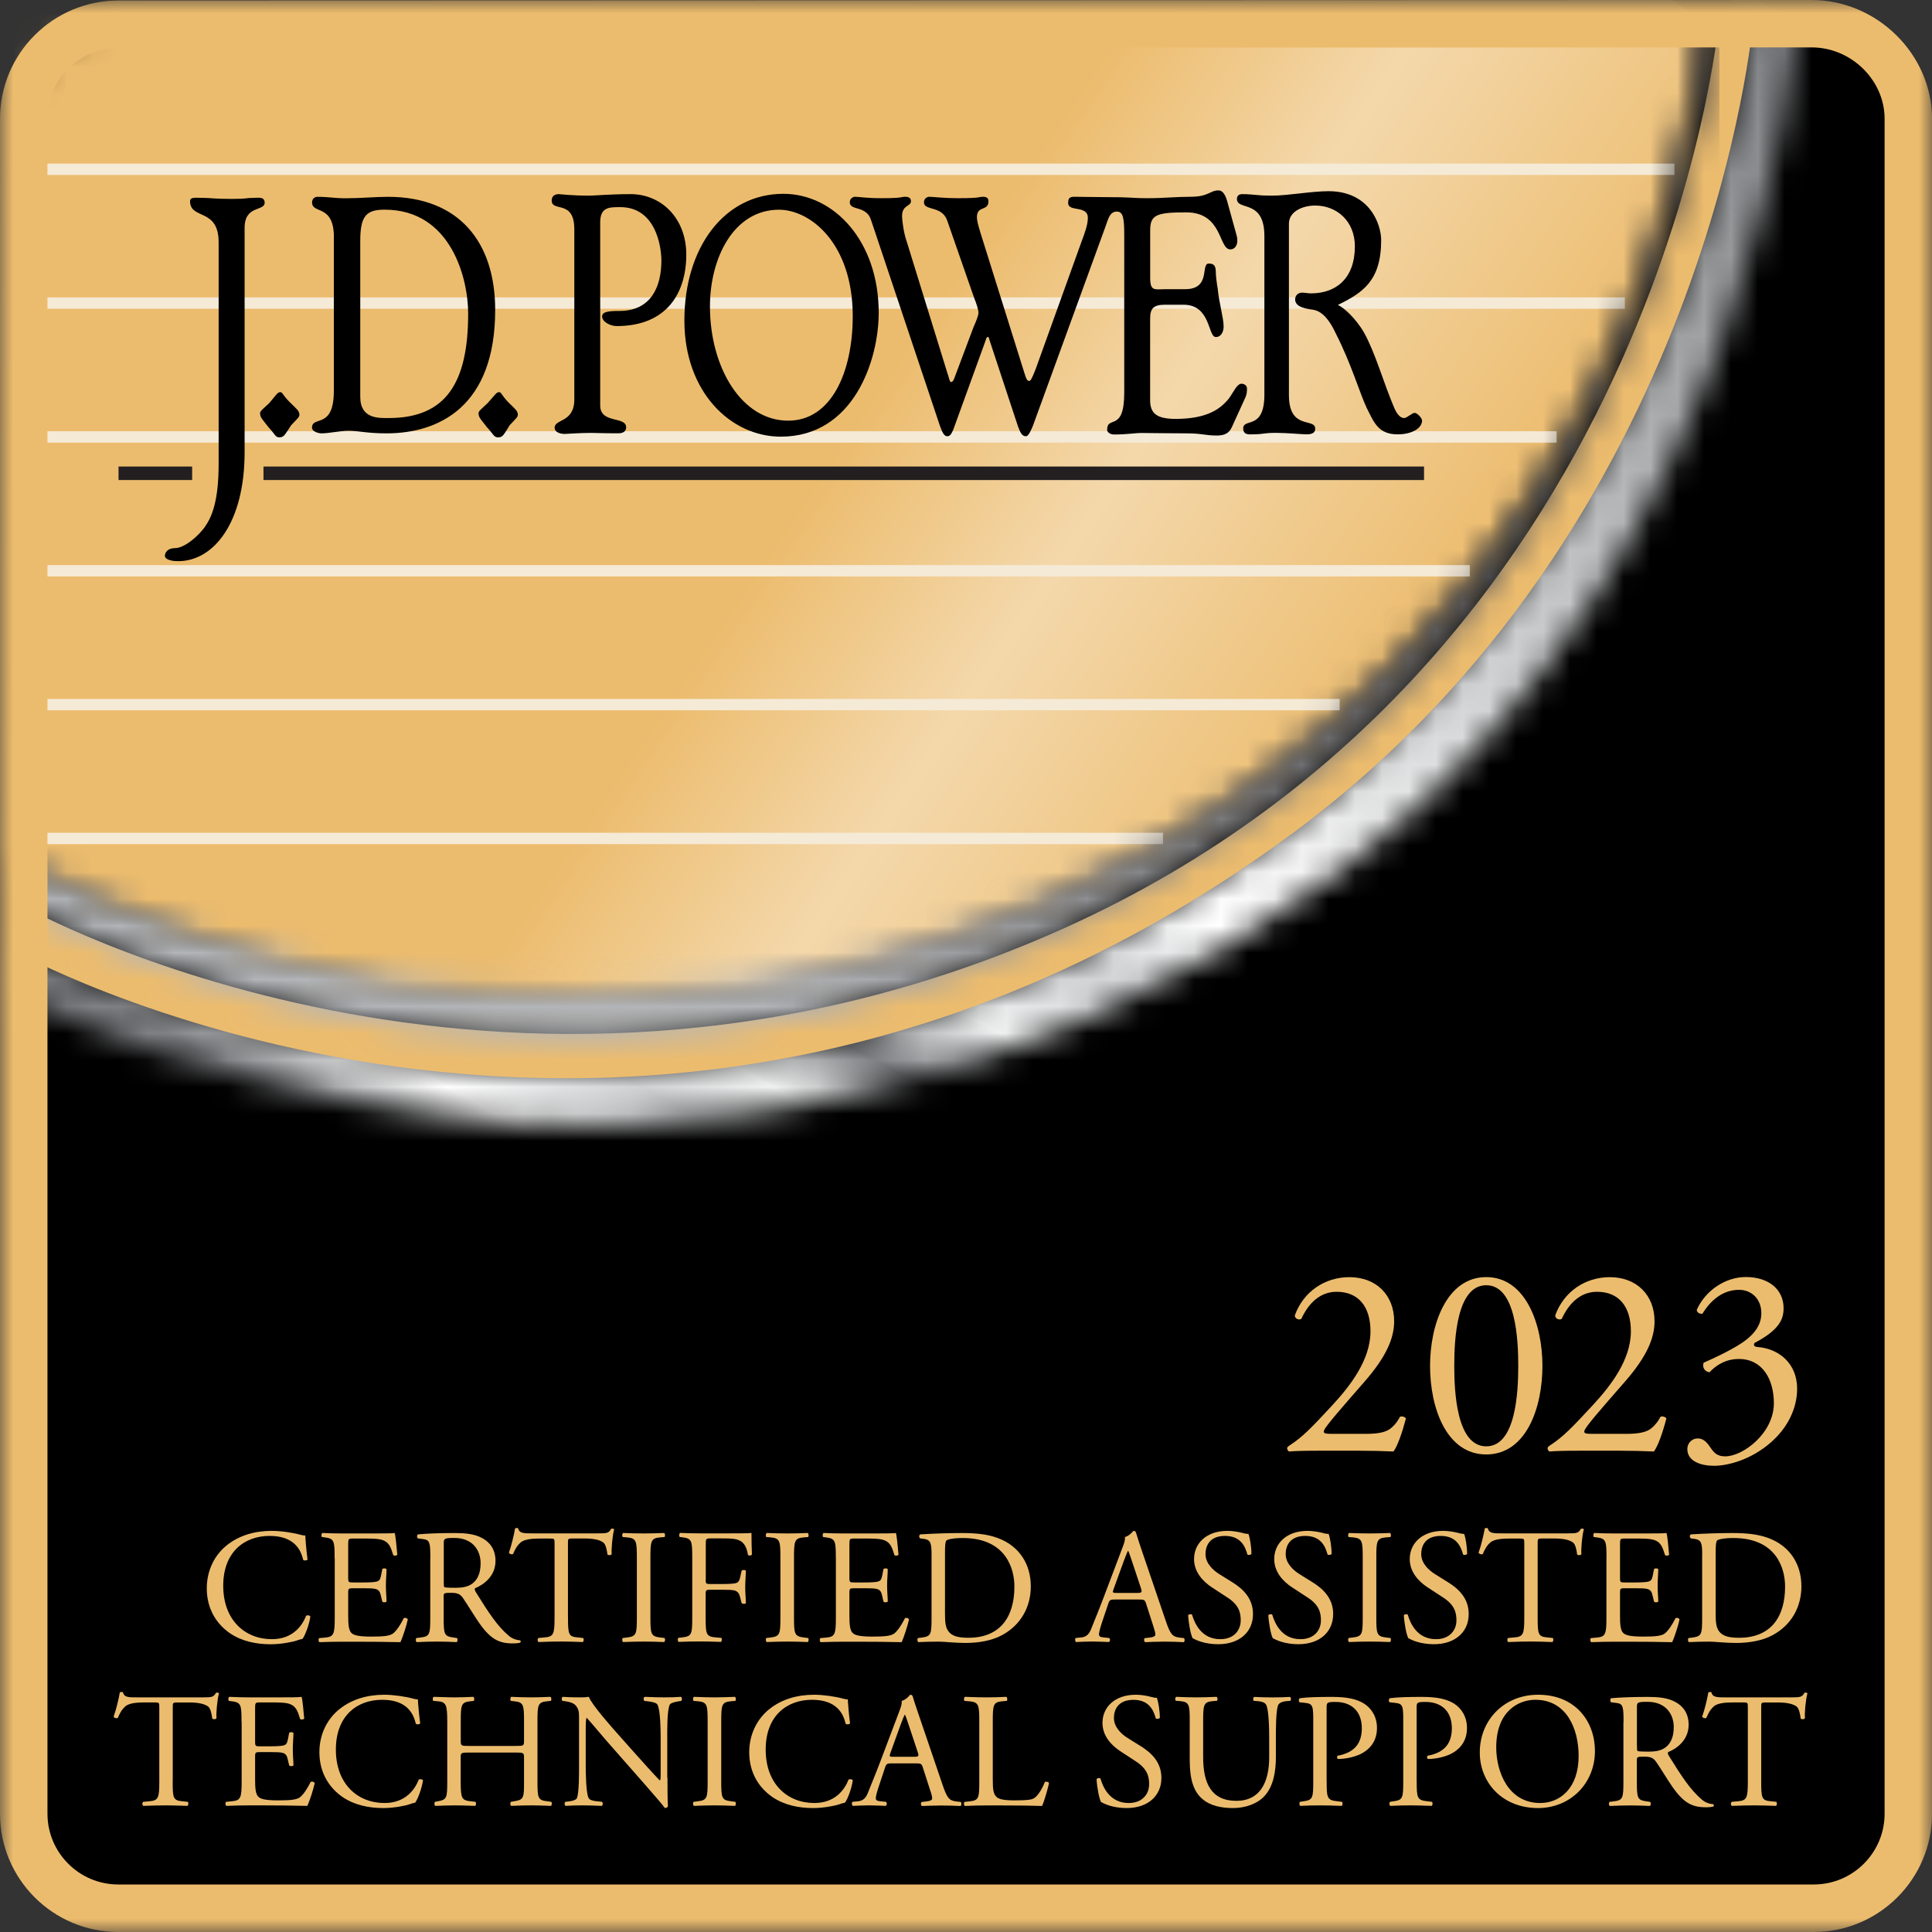 <svg width="72" height="72" viewBox="0 0 72 72" fill="none" xmlns="http://www.w3.org/2000/svg">
<rect x="0" y="0" width="72" height="72" fill="#333333" stroke="none"/>
<g clip-path="url(#clip0_2_1340)">
<mask id="mask0_2_1340" style="mask-type:luminance" maskUnits="userSpaceOnUse" x="0" y="0" width="72" height="72">
<path d="M72 0H0V72H72V0Z" fill="white"/>
</mask>
<g mask="url(#mask0_2_1340)">
<path d="M71.098 67.562C71.098 69.506 69.522 71.084 67.575 71.084H4.388C2.443 71.084 0.865 69.506 0.865 67.562V4.392C0.865 2.447 2.443 0.87 4.388 0.87L67.497 0.85C69.442 0.85 71.098 2.447 71.098 4.392V67.562Z" fill="black"/>
</g>
<mask id="mask1_2_1340" style="mask-type:luminance" maskUnits="userSpaceOnUse" x="0" y="0" width="64" height="38">
<path d="M4.398 0.85C2.138 0.962 0.865 2.487 0.865 4.104C0.865 7.452 0.75 32.166 0.75 32.166C2.416 33.117 4.696 33.976 6.526 34.707C27.701 43.173 52.584 32.12 61.057 10.943C63.578 4.636 63.397 0.921 63.458 0.85C62.396 0.848 5.207 0.85 4.398 0.85Z" fill="white"/>
</mask>
<g mask="url(#mask1_2_1340)">
<path d="M20.396 -28.27L83.202 14.082L43.932 72.291L-18.877 29.936L20.396 -28.27Z" fill="url(#paint0_linear_2_1340)"/>
</g>
<mask id="mask2_2_1340" style="mask-type:luminance" maskUnits="userSpaceOnUse" x="0" y="0" width="72" height="72">
<path d="M72 0H0V72H72V0Z" fill="white"/>
</mask>
<g mask="url(#mask2_2_1340)">
<path d="M62.401 6.097H0.865V6.519H62.401V6.097Z" fill="#F5EAD6"/>
</g>
<mask id="mask3_2_1340" style="mask-type:luminance" maskUnits="userSpaceOnUse" x="0" y="0" width="72" height="72">
<path d="M72 0H0V72H72V0Z" fill="white"/>
</mask>
<g mask="url(#mask3_2_1340)">
<path d="M60.551 11.084H0.865V11.507H60.551V11.084Z" fill="#F5EAD6"/>
</g>
<mask id="mask4_2_1340" style="mask-type:luminance" maskUnits="userSpaceOnUse" x="0" y="0" width="72" height="72">
<path d="M72 0H0V72H72V0Z" fill="white"/>
</mask>
<g mask="url(#mask4_2_1340)">
<path d="M58.01 16.072H0.865V16.495H58.01V16.072Z" fill="#F5EAD6"/>
</g>
<mask id="mask5_2_1340" style="mask-type:luminance" maskUnits="userSpaceOnUse" x="0" y="0" width="72" height="72">
<path d="M72 0H0V72H72V0Z" fill="white"/>
</mask>
<g mask="url(#mask5_2_1340)">
<path d="M54.775 21.06H0.865V21.483H54.775V21.06Z" fill="#F5EAD6"/>
</g>
<mask id="mask6_2_1340" style="mask-type:luminance" maskUnits="userSpaceOnUse" x="0" y="0" width="72" height="72">
<path d="M72 0H0V72H72V0Z" fill="white"/>
</mask>
<g mask="url(#mask6_2_1340)">
<path d="M49.925 26.048H0.865V26.47H49.925V26.048Z" fill="#F5EAD6"/>
</g>
<mask id="mask7_2_1340" style="mask-type:luminance" maskUnits="userSpaceOnUse" x="0" y="0" width="72" height="72">
<path d="M72 0H0V72H72V0Z" fill="white"/>
</mask>
<g mask="url(#mask7_2_1340)">
<path d="M43.341 31.035H0.865V31.458H43.341V31.035Z" fill="#F5EAD6"/>
</g>
<mask id="mask8_2_1340" style="mask-type:luminance" maskUnits="userSpaceOnUse" x="0" y="0" width="68" height="42">
<path d="M65.2 0.852C65.2 0.852 62.782 25.237 40.028 35.747C19.717 45.124 0.867 35.505 0.867 35.505V37.147C0.867 37.147 25.471 50.413 49.847 32.513C65.462 21.043 67.001 0.85 67.001 0.85L65.2 0.852Z" fill="white"/>
</mask>
<g mask="url(#mask8_2_1340)">
<path d="M88.02 12.499L51.455 78.446L-20.157 38.764L16.409 -27.183L88.02 12.499Z" fill="url(#paint1_linear_2_1340)"/>
</g>
<mask id="mask9_2_1340" style="mask-type:luminance" maskUnits="userSpaceOnUse" x="0" y="0" width="72" height="72">
<path d="M72 0H0V72H72V0Z" fill="white"/>
</mask>
<g mask="url(#mask9_2_1340)">
<path d="M0.887 33.779V35.615C0.887 35.615 24.564 48.456 48.132 31.082C63.727 19.585 65.328 0.848 65.328 0.848L64.05 0.85C64.05 0.85 61.858 24.956 39.121 34.829C18.603 43.737 0.887 33.779 0.887 33.779Z" fill="#ECBC6E"/>
</g>
<mask id="mask10_2_1340" style="mask-type:luminance" maskUnits="userSpaceOnUse" x="0" y="0" width="65" height="39">
<path d="M63.419 0.852C63.419 0.852 61.934 23.456 39.199 33.329C18.679 42.237 0.865 32.157 0.865 32.157V33.798C0.865 33.798 24.3 47.288 47.77 29.782C62.156 19.05 64.076 0.852 64.076 0.852H63.419Z" fill="white"/>
</mask>
<g mask="url(#mask10_2_1340)">
<path d="M64.076 0.852H0.865V47.286H64.076V0.852Z" fill="url(#paint2_linear_2_1340)"/>
</g>
<mask id="mask11_2_1340" style="mask-type:luminance" maskUnits="userSpaceOnUse" x="0" y="0" width="72" height="72">
<path d="M72 0H0V72H72V0Z" fill="white"/>
</mask>
<g mask="url(#mask11_2_1340)">
<path d="M9.116 16.851C9.116 19.492 7.955 20.913 6.643 20.913C6.272 20.913 6.145 20.803 6.145 20.718C6.145 20.596 6.243 20.427 6.519 20.427C6.89 20.427 7.403 19.956 7.623 19.653C7.899 19.267 8.148 18.674 8.148 17.279V9.03C8.148 7.731 7.083 8.202 7.083 7.496C7.083 7.333 7.291 7.374 7.581 7.374C7.831 7.374 7.97 7.413 8.632 7.413C9.282 7.413 9.116 7.374 9.448 7.374C9.614 7.374 9.863 7.318 9.863 7.552C9.863 7.885 9.116 7.636 9.116 8.493V16.851ZM12.444 8.852C12.444 7.584 11.63 7.997 11.63 7.54C11.63 7.401 11.74 7.335 11.823 7.335C12.277 7.335 12.431 7.389 12.9 7.389C13.411 7.389 13.992 7.335 14.462 7.335C17.115 7.335 18.454 9.033 18.454 11.549C18.454 15.154 16.355 16.15 14.405 16.15C13.675 16.15 13.343 16.053 12.996 16.053C12.693 16.053 12.248 16.15 11.987 16.15C11.835 16.15 11.627 16.065 11.627 15.943C11.627 15.471 12.441 16.023 12.441 14.572V8.852H12.444ZM22.368 15.112C22.368 15.803 23.335 15.498 23.335 15.926C23.335 16.092 23.196 16.148 23.045 16.148C22.424 16.148 22.216 16.133 22.023 16.133C21.637 16.133 21.071 16.172 21.029 16.172C20.973 16.172 20.67 16.148 20.67 15.938C20.67 15.606 21.403 15.757 21.403 14.887V8.547C21.403 7.413 20.56 7.926 20.56 7.469C20.56 7.399 20.587 7.235 20.821 7.235C20.88 7.235 21.281 7.291 21.984 7.291C22.124 7.291 22.786 7.235 23.448 7.235C24.625 7.208 25.576 8.119 25.576 9.487C25.576 10.911 24.858 12.152 22.979 12.152C22.756 12.152 22.439 12 22.439 11.793C22.439 11.614 22.688 11.588 23.086 11.588C24.261 11.588 24.648 10.689 24.648 9.709C24.648 9.196 24.442 7.719 23.116 7.719C22.7 7.719 22.368 7.719 22.368 8.285V15.112ZM29.194 7.223C31.088 7.223 32.747 8.991 32.747 11.656C32.747 13.41 31.821 16.273 29.099 16.273C27.235 16.273 25.505 14.614 25.505 11.947C25.505 9.211 26.998 7.223 29.194 7.223ZM38.498 15.857C38.43 16.023 38.332 16.258 38.234 16.258C38.097 16.258 38.029 16.148 37.931 15.872L36.869 12.653C36.854 12.582 36.839 12.557 36.827 12.557C36.759 12.557 36.759 12.611 36.744 12.653L35.527 16.009C35.456 16.175 35.403 16.258 35.305 16.258C35.195 16.258 35.127 16.148 35.029 15.872L32.471 8.229C32.305 7.636 31.669 7.87 31.669 7.538C31.669 7.386 31.806 7.333 31.862 7.333C32.014 7.333 32.275 7.386 32.842 7.386C33.673 7.386 33.575 7.333 33.727 7.333C33.81 7.333 33.949 7.345 33.949 7.496C33.949 7.704 33.617 7.621 33.617 8.063C33.617 8.173 33.673 8.671 33.783 8.976L35.303 13.893C35.371 14.074 35.386 14.238 35.442 14.238C35.483 14.238 35.525 14.196 35.552 14.128L36.285 12.179C36.368 12 36.465 11.749 36.465 11.668C36.465 11.529 36.382 11.297 36.299 11.089L35.303 8.229C35.109 7.648 34.433 7.87 34.433 7.538C34.433 7.386 34.569 7.333 34.626 7.333C34.777 7.333 35.136 7.386 35.73 7.386C36.546 7.386 36.492 7.333 36.629 7.333C36.712 7.333 36.837 7.345 36.837 7.496C36.837 7.885 36.407 7.648 36.407 8.09C36.407 8.214 36.448 8.38 36.546 8.698L38.178 13.906C38.244 14.113 38.273 14.196 38.356 14.196C38.398 14.196 38.44 14.155 38.591 13.769L40.321 8.962C40.419 8.698 40.541 8.38 40.541 8.119C40.541 7.636 39.808 7.912 39.808 7.567C39.808 7.416 39.837 7.333 40.03 7.333C40.14 7.333 40.734 7.345 41.054 7.345C42.337 7.345 42.09 7.386 42.767 7.386C43.375 7.386 43.829 7.333 44.369 7.333C45.046 7.333 45.088 7.096 45.408 7.096C45.491 7.096 45.628 7.137 45.725 7.469L46.084 8.769C46.17 9.057 46.058 9.294 45.85 9.294C45.408 9.294 45.574 7.914 44.206 7.914C43.087 7.914 42.864 8.009 42.864 8.591V10.347C42.864 10.872 43.031 10.777 43.431 10.777H44.164C45.146 10.777 44.731 9.822 45.046 9.822C45.212 9.822 45.31 9.875 45.31 10.139C45.31 10.276 45.339 10.513 45.381 10.762C45.435 11.329 45.601 11.839 45.601 12.171C45.601 12.35 45.518 12.56 45.31 12.56C45.007 12.56 45.132 11.356 44.105 11.356H43.414C42.986 11.356 42.862 11.495 42.862 11.881V14.919C42.862 15.418 43.126 15.611 43.815 15.611C45.005 15.611 45.501 15.225 45.806 14.839C45.984 14.589 46.097 14.299 46.275 14.299C46.304 14.299 46.471 14.326 46.471 14.477C46.471 14.587 46.471 14.697 46.388 14.863L45.916 15.901C45.806 16.15 45.64 16.231 45.337 16.231C44.922 16.231 44.812 16.15 44.203 16.15C43.414 16.15 42.877 16.136 42.559 16.136C42.268 16.136 42.034 16.192 41.508 16.192C41.384 16.192 41.259 16.109 41.259 16.023C41.259 15.457 41.897 16.136 41.897 14.629V8.769C41.897 8.119 41.855 7.885 41.621 7.885C41.357 7.885 41.301 8.161 41.205 8.424L38.498 15.857ZM48.034 14.721C48.034 16.05 49.014 15.552 49.014 15.979C49.014 16.104 48.931 16.187 48.696 16.187C48.545 16.187 47.934 16.131 47.548 16.131C47.064 16.131 47.12 16.187 46.649 16.187C46.539 16.187 46.331 16.211 46.331 15.965C46.331 15.564 47.12 16.048 47.12 14.707V8.796C47.12 7.401 46.097 7.87 46.097 7.413C46.097 7.289 46.18 7.235 46.29 7.235C46.732 7.235 46.803 7.291 47.394 7.291C48.002 7.291 48.875 7.125 49.51 7.125C51.059 7.125 51.472 8.38 51.472 8.947C51.472 10.469 50.783 10.911 49.857 11.365C50.062 11.448 50.519 11.849 50.837 12.401C51.264 13.175 51.555 14.252 51.956 15.193C52.039 15.386 52.161 15.579 52.329 15.579C52.427 15.579 52.632 15.386 52.718 15.386C52.813 15.386 52.996 15.579 52.996 15.674C52.996 15.95 52.635 16.187 52.083 16.187C51.35 16.187 51.196 15.716 50.934 15.205C50.673 14.653 50.355 13.547 49.774 12.413C49.593 12.027 49.332 11.612 48.943 11.544C48.626 11.502 48.266 11.434 48.266 11.155C48.266 11.016 48.376 10.906 48.516 10.906C48.64 10.906 48.723 10.933 48.86 10.933C49.786 10.933 50.492 10.381 50.492 9.179C50.492 8.253 49.828 7.66 49.014 7.66C48.545 7.66 48.034 7.882 48.034 8.337V14.721ZM18.166 15.029C18.444 14.724 18.498 14.614 18.596 14.614C18.691 14.614 18.664 14.697 18.94 14.988C19.187 15.237 19.299 15.305 19.299 15.457C19.299 15.542 19.243 15.581 18.996 15.845C18.774 16.192 18.747 16.299 18.566 16.299C18.4 16.299 18.4 16.192 18.151 15.926C17.943 15.65 17.833 15.569 17.833 15.4C17.836 15.317 17.904 15.276 18.166 15.029ZM10.027 15.029C10.289 14.724 10.345 14.614 10.44 14.614C10.538 14.614 10.508 14.697 10.799 14.988C11.048 15.237 11.158 15.305 11.158 15.457C11.158 15.542 11.102 15.581 10.853 15.845C10.618 16.192 10.591 16.299 10.411 16.299C10.259 16.299 10.259 16.192 10.01 15.926C9.802 15.65 9.692 15.569 9.692 15.4C9.695 15.317 9.763 15.276 10.027 15.029ZM13.426 14.792C13.426 15.623 14.129 15.579 14.489 15.579C16.631 15.579 17.447 14.252 17.447 11.683C17.447 10.383 16.812 7.814 14.337 7.814C13.658 7.814 13.426 8.036 13.426 8.974V14.792ZM29.373 15.677C30.99 15.677 31.779 13.854 31.779 11.781C31.779 9.074 30.203 7.816 29.031 7.816C27.345 7.816 26.458 9.612 26.458 11.421C26.458 13.688 27.633 15.677 29.373 15.677Z" fill="black"/>
</g>
<mask id="mask12_2_1340" style="mask-type:luminance" maskUnits="userSpaceOnUse" x="0" y="0" width="72" height="72">
<path d="M72 0H0V72H72V0Z" fill="white"/>
</mask>
<g mask="url(#mask12_2_1340)">
<path d="M53.07 17.386H9.819V17.89H53.07V17.386Z" fill="#231F20"/>
</g>
<mask id="mask13_2_1340" style="mask-type:luminance" maskUnits="userSpaceOnUse" x="0" y="0" width="72" height="72">
<path d="M72 0H0V72H72V0Z" fill="white"/>
</mask>
<g mask="url(#mask13_2_1340)">
<path d="M7.161 17.386H4.417V17.89H7.161V17.386Z" fill="#231F20"/>
</g>
<mask id="mask14_2_1340" style="mask-type:luminance" maskUnits="userSpaceOnUse" x="0" y="0" width="72" height="72">
<path d="M72 0H0V72H72V0Z" fill="white"/>
</mask>
<g mask="url(#mask14_2_1340)">
<path d="M67.592 72H4.408C1.977 72 0 70.024 0 67.594V4.426C0 1.996 1.977 0.02 4.408 0.02L67.517 0C69.948 0 72.002 2.027 72.002 4.426V67.594C72 70.024 70.023 72 67.592 72ZM67.517 1.766L4.408 1.786C2.951 1.786 1.769 2.97 1.769 4.424V67.591C1.769 69.047 2.954 70.229 4.408 70.229H67.595C69.051 70.229 70.234 69.044 70.234 67.591V4.426C70.234 2.985 68.987 1.766 67.517 1.766Z" fill="#ECBC6E"/>
</g>
<mask id="mask15_2_1340" style="mask-type:luminance" maskUnits="userSpaceOnUse" x="0" y="0" width="72" height="72">
<path d="M72 0H0V72H72V0Z" fill="white"/>
</mask>
<g mask="url(#mask15_2_1340)">
<path d="M8.476 57.569C8.923 57.222 9.49 57.051 10.125 57.051C10.455 57.051 10.919 57.117 11.205 57.198C11.278 57.215 11.32 57.227 11.376 57.222C11.383 57.362 11.412 57.748 11.461 58.119C11.432 58.16 11.339 58.168 11.298 58.131C11.205 57.716 10.931 57.239 10.047 57.239C9.113 57.239 8.319 57.833 8.319 59.096C8.319 60.378 9.13 61.087 10.132 61.087C10.921 61.087 11.268 60.574 11.408 60.215C11.451 60.185 11.542 60.197 11.566 60.239C11.525 60.556 11.364 60.959 11.273 61.077C11.2 61.089 11.127 61.113 11.058 61.138C10.924 61.187 10.484 61.277 10.093 61.277C9.543 61.277 9.018 61.167 8.573 60.869C8.085 60.532 7.706 59.978 7.706 59.191C7.706 58.51 8.011 57.928 8.476 57.569Z" fill="#ECBC6E"/>
</g>
<mask id="mask16_2_1340" style="mask-type:luminance" maskUnits="userSpaceOnUse" x="0" y="0" width="72" height="72">
<path d="M72 0H0V72H72V0Z" fill="white"/>
</mask>
<g mask="url(#mask16_2_1340)">
<path d="M12.47 58.063C12.47 57.428 12.458 57.337 12.099 57.293L12.001 57.281C11.965 57.257 11.977 57.147 12.013 57.13C12.277 57.142 12.482 57.147 12.734 57.147H13.883C14.273 57.147 14.635 57.147 14.708 57.13C14.745 57.235 14.782 57.672 14.806 57.941C14.782 57.977 14.684 57.989 14.655 57.953C14.562 57.664 14.508 57.452 14.19 57.374C14.063 57.344 13.868 57.337 13.599 57.337H13.159C12.976 57.337 12.976 57.349 12.976 57.581V58.803C12.976 58.974 12.996 58.974 13.179 58.974H13.533C13.79 58.974 13.978 58.962 14.051 58.937C14.124 58.913 14.168 58.876 14.198 58.725L14.247 58.475C14.276 58.439 14.381 58.439 14.405 58.48C14.405 58.627 14.381 58.864 14.381 59.096C14.381 59.316 14.405 59.548 14.405 59.682C14.381 59.724 14.278 59.724 14.247 59.687L14.19 59.45C14.166 59.34 14.124 59.25 14.002 59.218C13.917 59.194 13.77 59.189 13.533 59.189H13.179C12.996 59.189 12.976 59.194 12.976 59.355V60.215C12.976 60.539 12.996 60.747 13.091 60.85C13.164 60.923 13.294 60.991 13.831 60.991C14.3 60.991 14.479 60.967 14.613 60.898C14.723 60.837 14.887 60.625 15.046 60.307C15.087 60.278 15.175 60.295 15.197 60.351C15.155 60.566 15.002 61.035 14.923 61.199C14.374 61.187 13.831 61.182 13.286 61.182H12.737C12.473 61.182 12.268 61.187 11.906 61.199C11.869 61.182 11.857 61.084 11.894 61.047L12.097 61.03C12.443 61.001 12.475 60.908 12.475 60.268V58.063H12.47Z" fill="#ECBC6E"/>
</g>
<mask id="mask17_2_1340" style="mask-type:luminance" maskUnits="userSpaceOnUse" x="0" y="0" width="72" height="72">
<path d="M72 0H0V72H72V0Z" fill="white"/>
</mask>
<g mask="url(#mask17_2_1340)">
<path d="M16.038 58.07C16.038 57.491 16.018 57.386 15.769 57.357L15.573 57.332C15.532 57.303 15.532 57.203 15.581 57.181C15.923 57.151 16.343 57.132 16.942 57.132C17.32 57.132 17.679 57.161 17.96 57.315C18.253 57.467 18.466 57.743 18.466 58.17C18.466 58.749 18.009 59.066 17.704 59.189C17.674 59.225 17.704 59.286 17.733 59.335C18.222 60.122 18.544 60.61 18.96 60.959C19.065 61.052 19.216 61.118 19.38 61.13C19.409 61.143 19.416 61.192 19.385 61.216C19.331 61.233 19.233 61.245 19.116 61.245C18.598 61.245 18.285 61.094 17.853 60.476C17.694 60.251 17.442 59.829 17.254 59.555C17.161 59.421 17.066 59.36 16.822 59.36C16.548 59.36 16.534 59.367 16.534 59.494V60.263C16.534 60.903 16.546 60.977 16.9 61.026L17.029 61.045C17.066 61.074 17.054 61.179 17.017 61.197C16.744 61.184 16.536 61.177 16.292 61.177C16.035 61.177 15.815 61.184 15.529 61.197C15.493 61.177 15.48 61.087 15.517 61.045L15.668 61.026C16.023 60.984 16.035 60.903 16.035 60.263V58.07H16.038ZM16.538 58.942C16.538 59.052 16.538 59.12 16.555 59.142C16.575 59.162 16.665 59.172 16.978 59.172C17.198 59.172 17.43 59.147 17.606 59.013C17.772 58.886 17.911 58.671 17.911 58.256C17.911 57.774 17.613 57.315 16.934 57.315C16.555 57.315 16.538 57.34 16.538 57.511V58.942Z" fill="#ECBC6E"/>
</g>
<mask id="mask18_2_1340" style="mask-type:luminance" maskUnits="userSpaceOnUse" x="0" y="0" width="72" height="72">
<path d="M72 0H0V72H72V0Z" fill="white"/>
</mask>
<g mask="url(#mask18_2_1340)">
<path d="M21.168 60.261C21.168 60.901 21.18 60.994 21.535 61.023L21.73 61.043C21.767 61.067 21.755 61.177 21.718 61.194C21.369 61.182 21.161 61.175 20.917 61.175C20.672 61.175 20.46 61.179 20.069 61.194C20.032 61.175 20.02 61.072 20.069 61.043L20.289 61.023C20.636 60.994 20.667 60.901 20.667 60.261V57.533C20.667 57.342 20.667 57.337 20.484 57.337H20.147C19.886 57.337 19.548 57.349 19.397 57.489C19.25 57.623 19.189 57.757 19.123 57.909C19.074 57.945 18.989 57.914 18.965 57.865C19.062 57.591 19.155 57.2 19.197 56.956C19.214 56.944 19.294 56.939 19.311 56.956C19.348 57.151 19.548 57.144 19.829 57.144H22.302C22.632 57.144 22.686 57.132 22.778 56.973C22.808 56.961 22.876 56.968 22.888 56.99C22.822 57.242 22.778 57.735 22.796 57.919C22.771 57.967 22.668 57.967 22.637 57.931C22.62 57.779 22.576 57.552 22.485 57.486C22.346 57.381 22.114 57.335 21.777 57.335H21.342C21.159 57.335 21.166 57.34 21.166 57.542V60.261H21.168Z" fill="#ECBC6E"/>
</g>
<mask id="mask19_2_1340" style="mask-type:luminance" maskUnits="userSpaceOnUse" x="0" y="0" width="72" height="72">
<path d="M72 0H0V72H72V0Z" fill="white"/>
</mask>
<g mask="url(#mask19_2_1340)">
<path d="M23.734 58.075C23.734 57.428 23.721 57.325 23.362 57.293L23.211 57.281C23.174 57.257 23.186 57.147 23.223 57.13C23.528 57.142 23.736 57.147 23.993 57.147C24.237 57.147 24.445 57.142 24.75 57.13C24.787 57.147 24.799 57.257 24.762 57.281L24.611 57.293C24.252 57.322 24.239 57.428 24.239 58.075V60.249C24.239 60.896 24.252 60.981 24.611 61.026L24.762 61.043C24.799 61.067 24.787 61.177 24.75 61.194C24.445 61.182 24.237 61.177 23.993 61.177C23.736 61.177 23.528 61.182 23.223 61.194C23.186 61.177 23.174 61.079 23.211 61.043L23.362 61.026C23.721 60.981 23.734 60.898 23.734 60.249V58.075Z" fill="#ECBC6E"/>
</g>
<mask id="mask20_2_1340" style="mask-type:luminance" maskUnits="userSpaceOnUse" x="0" y="0" width="72" height="72">
<path d="M72 0H0V72H72V0Z" fill="white"/>
</mask>
<g mask="url(#mask20_2_1340)">
<path d="M26.299 58.869C26.299 59.032 26.316 59.032 26.499 59.032H26.915C27.166 59.032 27.359 59.02 27.433 58.996C27.501 58.971 27.548 58.94 27.584 58.781L27.638 58.536C27.667 58.5 27.772 58.5 27.797 58.536C27.797 58.683 27.772 58.927 27.772 59.152C27.772 59.372 27.797 59.604 27.797 59.743C27.772 59.78 27.682 59.78 27.638 59.743L27.577 59.506C27.548 59.396 27.499 59.311 27.381 59.274C27.296 59.25 27.144 59.245 26.912 59.245H26.497C26.314 59.245 26.297 59.252 26.297 59.411V60.258C26.297 60.898 26.309 60.991 26.671 61.021L26.878 61.038C26.915 61.062 26.903 61.172 26.866 61.189C26.507 61.177 26.299 61.172 26.055 61.172C25.786 61.172 25.578 61.177 25.293 61.189C25.256 61.172 25.244 61.074 25.28 61.038L25.432 61.021C25.786 60.977 25.798 60.898 25.798 60.258V58.06C25.798 57.42 25.786 57.335 25.432 57.291L25.334 57.279C25.297 57.254 25.31 57.144 25.346 57.127C25.603 57.139 25.81 57.144 26.055 57.144H27.179C27.57 57.144 27.924 57.144 28.005 57.127C28.005 57.408 28.012 57.701 28.022 57.933C28.005 57.97 27.919 57.989 27.875 57.95C27.826 57.677 27.753 57.45 27.447 57.369C27.313 57.332 27.11 57.332 26.856 57.332H26.485C26.302 57.332 26.302 57.344 26.302 57.577V58.869H26.299Z" fill="#ECBC6E"/>
</g>
<mask id="mask21_2_1340" style="mask-type:luminance" maskUnits="userSpaceOnUse" x="0" y="0" width="72" height="72">
<path d="M72 0H0V72H72V0Z" fill="white"/>
</mask>
<g mask="url(#mask21_2_1340)">
<path d="M29.084 58.075C29.084 57.428 29.072 57.325 28.713 57.293L28.561 57.281C28.525 57.257 28.537 57.147 28.574 57.13C28.879 57.142 29.087 57.147 29.343 57.147C29.588 57.147 29.795 57.142 30.101 57.13C30.137 57.147 30.15 57.257 30.113 57.281L29.962 57.293C29.602 57.322 29.59 57.428 29.59 58.075V60.249C29.59 60.896 29.602 60.981 29.962 61.026L30.113 61.043C30.15 61.067 30.137 61.177 30.101 61.194C29.795 61.182 29.588 61.177 29.343 61.177C29.087 61.177 28.879 61.182 28.574 61.194C28.537 61.177 28.525 61.079 28.561 61.043L28.713 61.026C29.072 60.981 29.084 60.898 29.084 60.249V58.075Z" fill="#ECBC6E"/>
</g>
<mask id="mask22_2_1340" style="mask-type:luminance" maskUnits="userSpaceOnUse" x="0" y="0" width="72" height="72">
<path d="M72 0H0V72H72V0Z" fill="white"/>
</mask>
<g mask="url(#mask22_2_1340)">
<path d="M31.149 58.063C31.149 57.428 31.137 57.337 30.778 57.293L30.68 57.281C30.643 57.257 30.655 57.147 30.692 57.13C30.953 57.142 31.164 57.147 31.413 57.147H32.561C32.952 57.147 33.311 57.147 33.387 57.13C33.424 57.235 33.46 57.672 33.485 57.941C33.46 57.977 33.362 57.989 33.333 57.953C33.24 57.664 33.187 57.452 32.869 57.374C32.742 57.344 32.547 57.337 32.278 57.337H31.838C31.655 57.337 31.655 57.349 31.655 57.581V58.803C31.655 58.974 31.674 58.974 31.858 58.974H32.212C32.468 58.974 32.656 58.962 32.73 58.937C32.803 58.913 32.844 58.876 32.876 58.725L32.925 58.475C32.955 58.439 33.06 58.439 33.084 58.48C33.084 58.627 33.06 58.864 33.06 59.096C33.06 59.316 33.084 59.548 33.084 59.682C33.06 59.724 32.955 59.724 32.925 59.687L32.871 59.45C32.847 59.34 32.806 59.25 32.683 59.218C32.598 59.194 32.451 59.189 32.212 59.189H31.858C31.674 59.189 31.655 59.194 31.655 59.355V60.215C31.655 60.539 31.674 60.747 31.77 60.85C31.843 60.923 31.972 60.991 32.51 60.991C32.979 60.991 33.157 60.967 33.292 60.898C33.402 60.837 33.565 60.625 33.724 60.307C33.768 60.278 33.854 60.295 33.876 60.351C33.832 60.566 33.68 61.035 33.602 61.199C33.052 61.187 32.51 61.182 31.965 61.182H31.415C31.151 61.182 30.944 61.187 30.584 61.199C30.548 61.182 30.536 61.084 30.572 61.047L30.773 61.03C31.122 61.001 31.151 60.908 31.151 60.268V58.063H31.149Z" fill="#ECBC6E"/>
</g>
<mask id="mask23_2_1340" style="mask-type:luminance" maskUnits="userSpaceOnUse" x="0" y="0" width="72" height="72">
<path d="M72 0H0V72H72V0Z" fill="white"/>
</mask>
<g mask="url(#mask23_2_1340)">
<path d="M34.716 57.941C34.716 57.513 34.687 57.386 34.428 57.349L34.293 57.332C34.245 57.303 34.24 57.205 34.301 57.181C34.819 57.151 35.315 57.132 35.833 57.132C36.346 57.132 36.778 57.169 37.176 57.315C38 57.616 38.415 58.309 38.415 59.115C38.415 59.89 38.044 60.556 37.347 60.935C36.952 61.15 36.451 61.228 35.979 61.228C35.588 61.228 35.197 61.179 34.985 61.179C34.728 61.179 34.508 61.184 34.222 61.197C34.186 61.179 34.174 61.079 34.21 61.045L34.35 61.028C34.704 60.979 34.716 60.906 34.716 60.266V57.941ZM35.217 60.122C35.217 60.444 35.234 60.64 35.339 60.786C35.474 60.974 35.706 61.035 36.089 61.035C37.274 61.035 37.804 60.261 37.804 59.125C37.804 58.453 37.482 57.318 35.882 57.318C35.52 57.318 35.327 57.367 35.278 57.403C35.229 57.44 35.217 57.594 35.217 57.867V60.122Z" fill="#ECBC6E"/>
</g>
<mask id="mask24_2_1340" style="mask-type:luminance" maskUnits="userSpaceOnUse" x="0" y="0" width="72" height="72">
<path d="M72 0H0V72H72V0Z" fill="white"/>
</mask>
<g mask="url(#mask24_2_1340)">
<path d="M42.71 59.76C42.666 59.626 42.642 59.609 42.459 59.609H41.538C41.386 59.609 41.349 59.626 41.306 59.755L41.09 60.395C40.998 60.669 40.956 60.835 40.956 60.901C40.956 60.974 40.985 61.011 41.135 61.023L41.335 61.043C41.379 61.072 41.379 61.17 41.323 61.194C41.164 61.182 40.976 61.182 40.687 61.175C40.487 61.175 40.267 61.187 40.101 61.194C40.064 61.17 40.052 61.072 40.089 61.043L40.289 61.023C40.436 61.011 40.57 60.945 40.656 60.725C40.766 60.444 40.937 60.048 41.193 59.364L41.816 57.716C41.902 57.496 41.938 57.379 41.921 57.283C42.068 57.239 42.17 57.132 42.239 57.051C42.276 57.051 42.319 57.064 42.332 57.108C42.412 57.376 42.508 57.657 42.6 57.926L43.436 60.381C43.612 60.906 43.693 60.996 43.954 61.028L44.12 61.047C44.162 61.077 44.15 61.175 44.12 61.199C43.868 61.187 43.656 61.179 43.38 61.179C43.087 61.179 42.855 61.192 42.679 61.199C42.63 61.175 42.622 61.077 42.666 61.047L42.842 61.028C42.969 61.016 43.057 60.979 43.057 60.918C43.057 60.85 43.028 60.742 42.979 60.596L42.71 59.76ZM41.501 59.218C41.452 59.357 41.457 59.364 41.628 59.364H42.38C42.556 59.364 42.569 59.34 42.515 59.174L42.185 58.18C42.136 58.033 42.08 57.867 42.046 57.796H42.034C42.017 57.826 41.955 57.972 41.887 58.155L41.501 59.218Z" fill="#ECBC6E"/>
</g>
<mask id="mask25_2_1340" style="mask-type:luminance" maskUnits="userSpaceOnUse" x="0" y="0" width="72" height="72">
<path d="M72 0H0V72H72V0Z" fill="white"/>
</mask>
<g mask="url(#mask25_2_1340)">
<path d="M45.398 61.275C44.885 61.275 44.562 61.116 44.445 61.05C44.372 60.916 44.294 60.483 44.279 60.195C44.308 60.151 44.401 60.141 44.425 60.178C44.518 60.488 44.768 61.087 45.476 61.087C45.989 61.087 46.238 60.752 46.238 60.386C46.238 60.117 46.185 59.816 45.737 59.531L45.158 59.152C44.853 58.952 44.499 58.602 44.499 58.102C44.499 57.523 44.951 57.051 45.745 57.051C45.933 57.051 46.155 57.088 46.312 57.13C46.392 57.154 46.478 57.166 46.527 57.166C46.583 57.313 46.637 57.655 46.637 57.911C46.612 57.948 46.514 57.965 46.485 57.928C46.405 57.635 46.241 57.239 45.654 57.239C45.056 57.239 44.926 57.635 44.926 57.916C44.926 58.27 45.22 58.527 45.444 58.666L45.933 58.971C46.317 59.208 46.695 59.565 46.695 60.144C46.7 60.818 46.192 61.275 45.398 61.275Z" fill="#ECBC6E"/>
</g>
<mask id="mask26_2_1340" style="mask-type:luminance" maskUnits="userSpaceOnUse" x="0" y="0" width="72" height="72">
<path d="M72 0H0V72H72V0Z" fill="white"/>
</mask>
<g mask="url(#mask26_2_1340)">
<path d="M48.386 61.275C47.873 61.275 47.55 61.116 47.433 61.05C47.36 60.916 47.282 60.483 47.267 60.195C47.296 60.151 47.389 60.141 47.414 60.178C47.507 60.488 47.756 61.087 48.464 61.087C48.977 61.087 49.227 60.752 49.227 60.386C49.227 60.117 49.173 59.816 48.726 59.531L48.147 59.152C47.841 58.952 47.487 58.602 47.487 58.102C47.487 57.523 47.939 57.051 48.733 57.051C48.921 57.051 49.143 57.088 49.3 57.13C49.38 57.154 49.466 57.166 49.515 57.166C49.571 57.313 49.625 57.655 49.625 57.911C49.6 57.948 49.503 57.965 49.473 57.928C49.393 57.635 49.229 57.239 48.643 57.239C48.044 57.239 47.914 57.635 47.914 57.916C47.914 58.27 48.208 58.527 48.432 58.666L48.921 58.971C49.305 59.208 49.683 59.565 49.683 60.144C49.686 60.818 49.18 61.275 48.386 61.275Z" fill="#ECBC6E"/>
</g>
<mask id="mask27_2_1340" style="mask-type:luminance" maskUnits="userSpaceOnUse" x="0" y="0" width="72" height="72">
<path d="M72 0H0V72H72V0Z" fill="white"/>
</mask>
<g mask="url(#mask27_2_1340)">
<path d="M50.785 58.075C50.785 57.428 50.773 57.325 50.414 57.293L50.263 57.281C50.226 57.257 50.238 57.147 50.275 57.13C50.58 57.142 50.788 57.147 51.044 57.147C51.289 57.147 51.496 57.142 51.802 57.13C51.838 57.147 51.851 57.257 51.814 57.281L51.662 57.293C51.303 57.322 51.291 57.428 51.291 58.075V60.249C51.291 60.896 51.303 60.981 51.662 61.026L51.814 61.043C51.851 61.067 51.838 61.177 51.802 61.194C51.496 61.182 51.289 61.177 51.044 61.177C50.788 61.177 50.58 61.182 50.275 61.194C50.238 61.177 50.226 61.079 50.263 61.043L50.414 61.026C50.773 60.981 50.785 60.898 50.785 60.249V58.075Z" fill="#ECBC6E"/>
</g>
<mask id="mask28_2_1340" style="mask-type:luminance" maskUnits="userSpaceOnUse" x="0" y="0" width="72" height="72">
<path d="M72 0H0V72H72V0Z" fill="white"/>
</mask>
<g mask="url(#mask28_2_1340)">
<path d="M53.436 61.275C52.923 61.275 52.601 61.116 52.483 61.05C52.41 60.916 52.332 60.483 52.317 60.195C52.346 60.151 52.439 60.141 52.464 60.178C52.554 60.488 52.806 61.087 53.514 61.087C54.028 61.087 54.277 60.752 54.277 60.386C54.277 60.117 54.223 59.816 53.776 59.531L53.197 59.152C52.891 58.952 52.537 58.602 52.537 58.102C52.537 57.523 52.989 57.051 53.783 57.051C53.971 57.051 54.194 57.088 54.35 57.13C54.431 57.154 54.516 57.166 54.565 57.166C54.621 57.313 54.675 57.655 54.675 57.911C54.651 57.948 54.553 57.965 54.523 57.928C54.443 57.635 54.279 57.239 53.693 57.239C53.094 57.239 52.965 57.635 52.965 57.916C52.965 58.27 53.258 58.527 53.483 58.666L53.971 58.971C54.355 59.208 54.734 59.565 54.734 60.144C54.739 60.818 54.23 61.275 53.436 61.275Z" fill="#ECBC6E"/>
</g>
<mask id="mask29_2_1340" style="mask-type:luminance" maskUnits="userSpaceOnUse" x="0" y="0" width="72" height="72">
<path d="M72 0H0V72H72V0Z" fill="white"/>
</mask>
<g mask="url(#mask29_2_1340)">
<path d="M57.304 60.261C57.304 60.901 57.316 60.994 57.67 61.023L57.866 61.043C57.903 61.067 57.89 61.177 57.854 61.194C57.507 61.182 57.299 61.175 57.055 61.175C56.81 61.175 56.598 61.179 56.207 61.194C56.17 61.175 56.158 61.072 56.207 61.043L56.427 61.023C56.776 60.994 56.806 60.901 56.806 60.261V57.533C56.806 57.342 56.806 57.337 56.622 57.337H56.285C56.024 57.337 55.686 57.349 55.535 57.489C55.388 57.623 55.327 57.757 55.261 57.909C55.212 57.945 55.127 57.914 55.102 57.865C55.2 57.591 55.291 57.2 55.335 56.956C55.352 56.944 55.432 56.939 55.449 56.956C55.486 57.151 55.689 57.144 55.967 57.144H58.44C58.77 57.144 58.826 57.132 58.916 56.973C58.946 56.961 59.014 56.968 59.026 56.99C58.958 57.242 58.916 57.735 58.934 57.919C58.909 57.967 58.804 57.967 58.775 57.931C58.758 57.779 58.714 57.552 58.623 57.486C58.484 57.381 58.252 57.335 57.915 57.335H57.482C57.299 57.335 57.304 57.34 57.304 57.542V60.261Z" fill="#ECBC6E"/>
</g>
<mask id="mask30_2_1340" style="mask-type:luminance" maskUnits="userSpaceOnUse" x="0" y="0" width="72" height="72">
<path d="M72 0H0V72H72V0Z" fill="white"/>
</mask>
<g mask="url(#mask30_2_1340)">
<path d="M59.869 58.063C59.869 57.428 59.857 57.337 59.498 57.293L59.4 57.281C59.364 57.257 59.376 57.147 59.412 57.13C59.674 57.142 59.884 57.147 60.133 57.147H61.282C61.672 57.147 62.032 57.147 62.105 57.13C62.142 57.235 62.178 57.672 62.203 57.941C62.178 57.977 62.08 57.989 62.051 57.953C61.958 57.664 61.904 57.452 61.587 57.374C61.46 57.344 61.264 57.337 60.996 57.337H60.556C60.373 57.337 60.373 57.349 60.373 57.581V58.803C60.373 58.974 60.39 58.974 60.573 58.974H60.927C61.184 58.974 61.372 58.962 61.445 58.937C61.519 58.913 61.562 58.876 61.592 58.725L61.641 58.475C61.67 58.439 61.775 58.439 61.799 58.48C61.799 58.627 61.775 58.864 61.775 59.096C61.775 59.316 61.799 59.548 61.799 59.682C61.775 59.724 61.672 59.724 61.641 59.687L61.584 59.45C61.56 59.34 61.519 59.25 61.396 59.218C61.311 59.194 61.164 59.189 60.927 59.189H60.573C60.39 59.189 60.373 59.194 60.373 59.355V60.215C60.373 60.539 60.39 60.747 60.487 60.85C60.561 60.923 60.69 60.991 61.225 60.991C61.697 60.991 61.873 60.967 62.007 60.898C62.117 60.837 62.281 60.625 62.44 60.307C62.483 60.278 62.567 60.295 62.591 60.351C62.55 60.566 62.396 61.035 62.317 61.199C61.768 61.187 61.225 61.182 60.68 61.182H60.131C59.869 61.182 59.659 61.187 59.3 61.199C59.263 61.182 59.251 61.084 59.288 61.047L59.488 61.03C59.837 61.001 59.867 60.908 59.867 60.268V58.063H59.869Z" fill="#ECBC6E"/>
</g>
<mask id="mask31_2_1340" style="mask-type:luminance" maskUnits="userSpaceOnUse" x="0" y="0" width="72" height="72">
<path d="M72 0H0V72H72V0Z" fill="white"/>
</mask>
<g mask="url(#mask31_2_1340)">
<path d="M63.436 57.941C63.436 57.513 63.407 57.386 63.148 57.349L63.014 57.332C62.965 57.303 62.958 57.205 63.019 57.181C63.537 57.151 64.033 57.132 64.55 57.132C65.064 57.132 65.496 57.169 65.894 57.315C66.718 57.616 67.133 58.309 67.133 59.115C67.133 59.89 66.762 60.556 66.065 60.935C65.669 61.15 65.169 61.228 64.697 61.228C64.306 61.228 63.915 61.179 63.703 61.179C63.446 61.179 63.226 61.184 62.94 61.197C62.904 61.179 62.892 61.079 62.928 61.045L63.068 61.028C63.422 60.979 63.434 60.906 63.434 60.266V57.941H63.436ZM63.937 60.122C63.937 60.444 63.954 60.64 64.059 60.786C64.194 60.974 64.426 61.035 64.809 61.035C65.995 61.035 66.525 60.261 66.525 59.125C66.525 58.453 66.202 57.318 64.602 57.318C64.24 57.318 64.047 57.367 63.998 57.403C63.95 57.44 63.937 57.594 63.937 57.867V60.122Z" fill="#ECBC6E"/>
</g>
<mask id="mask32_2_1340" style="mask-type:luminance" maskUnits="userSpaceOnUse" x="0" y="0" width="72" height="72">
<path d="M72 0H0V72H72V0Z" fill="white"/>
</mask>
<g mask="url(#mask32_2_1340)">
<path d="M6.435 66.367C6.435 67.007 6.448 67.1 6.802 67.129L6.997 67.149C7.034 67.174 7.022 67.283 6.985 67.3C6.638 67.288 6.431 67.281 6.186 67.281C5.942 67.281 5.729 67.286 5.338 67.3C5.302 67.281 5.29 67.178 5.338 67.149L5.558 67.129C5.908 67.1 5.937 67.007 5.937 66.367V63.639C5.937 63.451 5.937 63.444 5.754 63.444H5.417C5.153 63.444 4.818 63.456 4.667 63.595C4.52 63.729 4.459 63.864 4.393 64.018C4.344 64.054 4.259 64.022 4.234 63.976C4.332 63.703 4.425 63.312 4.466 63.068C4.486 63.055 4.564 63.048 4.584 63.068C4.62 63.263 4.821 63.256 5.101 63.256H7.574C7.904 63.256 7.96 63.243 8.05 63.085C8.08 63.072 8.148 63.08 8.16 63.104C8.094 63.353 8.05 63.849 8.068 64.032C8.043 64.081 7.941 64.081 7.909 64.044C7.892 63.893 7.848 63.666 7.757 63.597C7.616 63.495 7.386 63.446 7.049 63.446H6.616C6.433 63.446 6.438 63.453 6.438 63.654V66.367H6.435Z" fill="#ECBC6E"/>
</g>
<mask id="mask33_2_1340" style="mask-type:luminance" maskUnits="userSpaceOnUse" x="0" y="0" width="72" height="72">
<path d="M72 0H0V72H72V0Z" fill="white"/>
</mask>
<g mask="url(#mask33_2_1340)">
<path d="M9.001 64.169C9.001 63.534 8.989 63.444 8.63 63.4L8.532 63.388C8.495 63.363 8.507 63.253 8.544 63.236C8.808 63.248 9.013 63.256 9.265 63.256H10.413C10.804 63.256 11.166 63.256 11.239 63.236C11.276 63.341 11.312 63.778 11.337 64.047C11.312 64.084 11.214 64.096 11.185 64.059C11.092 63.771 11.039 63.558 10.721 63.48C10.594 63.451 10.399 63.444 10.13 63.444H9.69C9.507 63.444 9.507 63.456 9.507 63.688V64.909C9.507 65.08 9.526 65.08 9.709 65.08H10.064C10.32 65.08 10.508 65.068 10.582 65.043C10.655 65.019 10.697 64.983 10.728 64.829L10.777 64.579C10.806 64.543 10.912 64.543 10.936 64.584C10.936 64.731 10.912 64.97 10.912 65.202C10.912 65.422 10.936 65.654 10.936 65.788C10.912 65.83 10.809 65.83 10.777 65.793L10.721 65.556C10.697 65.447 10.655 65.354 10.533 65.324C10.447 65.3 10.301 65.295 10.064 65.295H9.709C9.526 65.295 9.507 65.302 9.507 65.459V66.319C9.507 66.643 9.526 66.851 9.622 66.954C9.695 67.027 9.824 67.095 10.362 67.095C10.831 67.095 11.009 67.071 11.144 67.002C11.254 66.941 11.417 66.729 11.576 66.409C11.618 66.38 11.706 66.397 11.728 66.453C11.686 66.668 11.532 67.137 11.454 67.3C10.904 67.288 10.362 67.281 9.817 67.281H9.267C9.003 67.281 8.798 67.286 8.437 67.3C8.4 67.281 8.388 67.186 8.424 67.149L8.627 67.129C8.974 67.1 9.006 67.007 9.006 66.367V64.169H9.001Z" fill="#ECBC6E"/>
</g>
<mask id="mask34_2_1340" style="mask-type:luminance" maskUnits="userSpaceOnUse" x="0" y="0" width="72" height="72">
<path d="M72 0H0V72H72V0Z" fill="white"/>
</mask>
<g mask="url(#mask34_2_1340)">
<path d="M12.673 63.676C13.12 63.329 13.687 63.158 14.322 63.158C14.652 63.158 15.116 63.224 15.402 63.304C15.476 63.322 15.517 63.334 15.573 63.329C15.578 63.468 15.61 63.854 15.659 64.225C15.63 64.269 15.537 64.274 15.495 64.237C15.402 63.822 15.129 63.346 14.244 63.346C13.311 63.346 12.517 63.937 12.517 65.202C12.517 66.485 13.328 67.193 14.33 67.193C15.119 67.193 15.466 66.68 15.605 66.321C15.647 66.292 15.739 66.304 15.764 66.345C15.72 66.663 15.561 67.066 15.471 67.181C15.397 67.193 15.324 67.217 15.256 67.242C15.121 67.291 14.681 67.381 14.291 67.381C13.741 67.381 13.216 67.271 12.771 66.973C12.282 66.636 11.903 66.082 11.903 65.295C11.903 64.616 12.209 64.035 12.673 63.676Z" fill="#ECBC6E"/>
</g>
<mask id="mask35_2_1340" style="mask-type:luminance" maskUnits="userSpaceOnUse" x="0" y="0" width="72" height="72">
<path d="M72 0H0V72H72V0Z" fill="white"/>
</mask>
<g mask="url(#mask35_2_1340)">
<path d="M17.474 65.312C17.181 65.312 17.169 65.324 17.169 65.508V66.367C17.169 67.007 17.198 67.095 17.543 67.129L17.718 67.149C17.755 67.174 17.743 67.283 17.706 67.3C17.376 67.288 17.169 67.281 16.932 67.281C16.67 67.281 16.463 67.293 16.223 67.3C16.186 67.281 16.174 67.186 16.211 67.149L16.314 67.129C16.656 67.068 16.668 67.007 16.668 66.367V64.169C16.668 63.529 16.626 63.424 16.309 63.4L16.15 63.388C16.113 63.363 16.125 63.253 16.162 63.236C16.46 63.241 16.668 63.256 16.932 63.256C17.169 63.256 17.376 63.248 17.64 63.236C17.677 63.256 17.689 63.363 17.652 63.388L17.538 63.4C17.183 63.436 17.171 63.529 17.171 64.169V64.87C17.171 65.061 17.183 65.066 17.477 65.066H19.223C19.517 65.066 19.529 65.061 19.529 64.87V64.169C19.529 63.529 19.517 63.436 19.155 63.4L19.04 63.388C19.004 63.363 19.016 63.253 19.052 63.236C19.333 63.248 19.541 63.256 19.793 63.256C20.03 63.256 20.237 63.248 20.514 63.236C20.55 63.256 20.562 63.363 20.526 63.388L20.396 63.4C20.042 63.436 20.03 63.529 20.03 64.169V66.367C20.03 67.007 20.042 67.088 20.396 67.129L20.543 67.149C20.579 67.174 20.567 67.283 20.531 67.3C20.237 67.288 20.03 67.281 19.793 67.281C19.541 67.281 19.321 67.288 19.052 67.3C19.016 67.281 19.004 67.186 19.04 67.149L19.155 67.129C19.529 67.068 19.529 67.007 19.529 66.367V65.508C19.529 65.324 19.517 65.312 19.223 65.312H17.474Z" fill="#ECBC6E"/>
</g>
<mask id="mask36_2_1340" style="mask-type:luminance" maskUnits="userSpaceOnUse" x="0" y="0" width="72" height="72">
<path d="M72 0H0V72H72V0Z" fill="white"/>
</mask>
<g mask="url(#mask36_2_1340)">
<path d="M24.875 66.245C24.875 66.428 24.875 67.156 24.892 67.313C24.88 67.349 24.843 67.379 24.777 67.379C24.704 67.276 24.525 67.061 23.995 66.458L22.578 64.846C22.414 64.658 21.999 64.157 21.869 64.022H21.857C21.833 64.096 21.828 64.235 21.828 64.418V65.749C21.828 66.035 21.835 66.829 21.938 67.012C21.974 67.078 22.097 67.117 22.248 67.129L22.439 67.149C22.475 67.198 22.468 67.271 22.427 67.3C22.153 67.288 21.938 67.281 21.713 67.281C21.457 67.281 21.293 67.286 21.078 67.3C21.034 67.271 21.029 67.186 21.066 67.149L21.232 67.129C21.371 67.11 21.469 67.073 21.501 67.007C21.586 66.787 21.579 66.043 21.579 65.749V63.986C21.579 63.815 21.571 63.685 21.444 63.546C21.359 63.461 21.212 63.419 21.066 63.4L20.961 63.388C20.924 63.351 20.924 63.258 20.973 63.236C21.229 63.256 21.552 63.256 21.662 63.256C21.759 63.256 21.865 63.251 21.943 63.236C22.065 63.546 22.786 64.352 22.986 64.579L23.577 65.244C24 65.713 24.298 66.055 24.584 66.348H24.596C24.621 66.319 24.621 66.221 24.621 66.091V64.785C24.621 64.499 24.613 63.705 24.498 63.522C24.462 63.466 24.364 63.429 24.12 63.4L24.015 63.388C23.971 63.351 23.978 63.253 24.027 63.236C24.308 63.248 24.515 63.256 24.748 63.256C25.009 63.256 25.168 63.251 25.375 63.236C25.424 63.265 25.424 63.351 25.388 63.388L25.302 63.4C25.107 63.429 24.985 63.478 24.96 63.527C24.855 63.746 24.867 64.504 24.867 64.785V66.245H24.875Z" fill="#ECBC6E"/>
</g>
<mask id="mask37_2_1340" style="mask-type:luminance" maskUnits="userSpaceOnUse" x="0" y="0" width="72" height="72">
<path d="M72 0H0V72H72V0Z" fill="white"/>
</mask>
<g mask="url(#mask37_2_1340)">
<path d="M26.372 64.181C26.372 63.534 26.36 63.431 26.001 63.4L25.85 63.388C25.813 63.363 25.825 63.253 25.862 63.236C26.167 63.248 26.375 63.256 26.631 63.256C26.876 63.256 27.083 63.248 27.389 63.236C27.425 63.256 27.438 63.363 27.401 63.388L27.25 63.4C26.89 63.429 26.878 63.534 26.878 64.181V66.355C26.878 67.002 26.89 67.088 27.25 67.129L27.401 67.149C27.438 67.174 27.425 67.283 27.389 67.3C27.083 67.288 26.876 67.281 26.631 67.281C26.375 67.281 26.167 67.288 25.862 67.3C25.825 67.281 25.813 67.186 25.85 67.149L26.001 67.129C26.36 67.088 26.372 67.002 26.372 66.355V64.181Z" fill="#ECBC6E"/>
</g>
<mask id="mask38_2_1340" style="mask-type:luminance" maskUnits="userSpaceOnUse" x="0" y="0" width="72" height="72">
<path d="M72 0H0V72H72V0Z" fill="white"/>
</mask>
<g mask="url(#mask38_2_1340)">
<path d="M28.694 63.676C29.138 63.329 29.707 63.158 30.343 63.158C30.672 63.158 31.137 63.224 31.423 63.304C31.496 63.322 31.54 63.334 31.594 63.329C31.601 63.468 31.63 63.854 31.679 64.225C31.65 64.269 31.557 64.274 31.513 64.237C31.42 63.822 31.146 63.346 30.262 63.346C29.329 63.346 28.535 63.937 28.535 65.202C28.535 66.485 29.346 67.193 30.348 67.193C31.134 67.193 31.484 66.68 31.623 66.321C31.667 66.292 31.757 66.304 31.782 66.345C31.738 66.663 31.581 67.066 31.489 67.181C31.415 67.193 31.342 67.217 31.274 67.242C31.139 67.291 30.699 67.381 30.308 67.381C29.759 67.381 29.233 67.271 28.789 66.973C28.3 66.636 27.921 66.082 27.921 65.295C27.924 64.616 28.229 64.035 28.694 63.676Z" fill="#ECBC6E"/>
</g>
<mask id="mask39_2_1340" style="mask-type:luminance" maskUnits="userSpaceOnUse" x="0" y="0" width="72" height="72">
<path d="M72 0H0V72H72V0Z" fill="white"/>
</mask>
<g mask="url(#mask39_2_1340)">
<path d="M34.391 65.867C34.347 65.732 34.323 65.715 34.139 65.715H33.218C33.067 65.715 33.03 65.735 32.986 65.862L32.774 66.502C32.681 66.775 32.639 66.941 32.639 67.007C32.639 67.081 32.669 67.117 32.815 67.129L33.016 67.149C33.06 67.178 33.06 67.276 33.003 67.3C32.845 67.288 32.656 67.288 32.368 67.281C32.168 67.281 31.948 67.293 31.782 67.3C31.745 67.276 31.733 67.178 31.77 67.149L31.97 67.129C32.117 67.117 32.251 67.049 32.336 66.832C32.446 66.551 32.617 66.155 32.874 65.471L33.497 63.822C33.582 63.602 33.619 63.485 33.602 63.39C33.749 63.346 33.851 63.239 33.92 63.158C33.956 63.158 33.998 63.17 34.012 63.214C34.091 63.483 34.191 63.764 34.281 64.032L35.117 66.487C35.293 67.012 35.373 67.103 35.635 67.134L35.801 67.154C35.845 67.183 35.83 67.281 35.801 67.305C35.552 67.293 35.337 67.286 35.063 67.286C34.77 67.286 34.538 67.298 34.362 67.305C34.313 67.281 34.306 67.183 34.35 67.154L34.526 67.134C34.655 67.122 34.74 67.085 34.74 67.025C34.74 66.959 34.711 66.849 34.66 66.702L34.391 65.867ZM33.184 65.324C33.135 65.466 33.14 65.471 33.311 65.471H34.061C34.24 65.471 34.252 65.447 34.196 65.281L33.866 64.286C33.817 64.14 33.763 63.976 33.727 63.903H33.714C33.697 63.932 33.636 64.079 33.568 64.262L33.184 65.324Z" fill="#ECBC6E"/>
</g>
<mask id="mask40_2_1340" style="mask-type:luminance" maskUnits="userSpaceOnUse" x="0" y="0" width="72" height="72">
<path d="M72 0H0V72H72V0Z" fill="white"/>
</mask>
<g mask="url(#mask40_2_1340)">
<path d="M36.495 64.169C36.495 63.529 36.483 63.431 36.099 63.4L35.947 63.388C35.911 63.363 35.923 63.253 35.96 63.236C36.302 63.248 36.509 63.256 36.754 63.256C36.991 63.256 37.198 63.251 37.504 63.236C37.541 63.256 37.553 63.365 37.516 63.388L37.37 63.4C37.01 63.429 36.998 63.527 36.998 64.169V66.294C36.998 66.678 37.015 66.839 37.125 66.954C37.194 67.022 37.308 67.095 37.79 67.095C38.308 67.095 38.437 67.071 38.535 67.015C38.657 66.941 38.816 66.722 38.938 66.411C38.975 66.382 39.09 66.406 39.09 66.448C39.09 66.516 38.919 67.137 38.833 67.303C38.523 67.291 37.941 67.283 37.313 67.283H36.751C36.495 67.283 36.299 67.288 35.957 67.303C35.921 67.283 35.908 67.188 35.945 67.151L36.128 67.132C36.483 67.095 36.495 67.01 36.495 66.37V64.169Z" fill="#ECBC6E"/>
</g>
<mask id="mask41_2_1340" style="mask-type:luminance" maskUnits="userSpaceOnUse" x="0" y="0" width="72" height="72">
<path d="M72 0H0V72H72V0Z" fill="white"/>
</mask>
<g mask="url(#mask41_2_1340)">
<path d="M41.985 67.381C41.472 67.381 41.149 67.222 41.032 67.156C40.959 67.022 40.88 66.59 40.866 66.302C40.895 66.26 40.988 66.248 41.012 66.284C41.103 66.595 41.354 67.193 42.063 67.193C42.576 67.193 42.825 66.856 42.825 66.492C42.825 66.223 42.772 65.925 42.324 65.637L41.745 65.258C41.44 65.056 41.086 64.709 41.086 64.208C41.086 63.627 41.538 63.158 42.332 63.158C42.52 63.158 42.742 63.194 42.898 63.239C42.979 63.263 43.065 63.275 43.114 63.275C43.17 63.422 43.224 63.764 43.224 64.02C43.199 64.057 43.101 64.074 43.072 64.037C42.991 63.744 42.828 63.348 42.241 63.348C41.643 63.348 41.513 63.744 41.513 64.025C41.513 64.379 41.806 64.636 42.031 64.775L42.52 65.08C42.903 65.32 43.282 65.671 43.282 66.253C43.285 66.924 42.779 67.381 41.985 67.381Z" fill="#ECBC6E"/>
</g>
<mask id="mask42_2_1340" style="mask-type:luminance" maskUnits="userSpaceOnUse" x="0" y="0" width="72" height="72">
<path d="M72 0H0V72H72V0Z" fill="white"/>
</mask>
<g mask="url(#mask42_2_1340)">
<path d="M47.299 64.787C47.299 64.409 47.287 63.707 47.181 63.524C47.14 63.451 47.03 63.409 46.876 63.397L46.725 63.385C46.688 63.341 46.7 63.263 46.737 63.239C46.969 63.251 47.194 63.258 47.433 63.258C47.69 63.258 47.853 63.251 48.073 63.239C48.122 63.268 48.117 63.348 48.086 63.385L47.939 63.397C47.787 63.409 47.67 63.463 47.633 63.544C47.548 63.744 47.548 64.448 47.548 64.79V65.478C47.548 66.008 47.462 66.57 47.12 66.936C46.859 67.222 46.407 67.381 45.955 67.381C45.532 67.381 45.112 67.303 44.814 67.046C44.492 66.778 44.338 66.333 44.338 65.605V64.164C44.338 63.529 44.325 63.426 43.971 63.395L43.82 63.383C43.783 63.358 43.795 63.256 43.832 63.236C44.137 63.248 44.345 63.256 44.589 63.256C44.838 63.256 45.041 63.248 45.339 63.236C45.376 63.256 45.388 63.358 45.352 63.383L45.205 63.395C44.851 63.424 44.838 63.529 44.838 64.164V65.483C44.838 66.465 45.144 67.112 46.077 67.112C46.962 67.112 47.299 66.416 47.299 65.488V64.787Z" fill="#ECBC6E"/>
</g>
<mask id="mask43_2_1340" style="mask-type:luminance" maskUnits="userSpaceOnUse" x="0" y="0" width="72" height="72">
<path d="M72 0H0V72H72V0Z" fill="white"/>
</mask>
<g mask="url(#mask43_2_1340)">
<path d="M49.441 66.367C49.441 67.007 49.454 67.088 49.845 67.129L50.011 67.149C50.047 67.178 50.035 67.283 49.999 67.3C49.652 67.288 49.449 67.281 49.205 67.281C48.948 67.281 48.728 67.286 48.459 67.3C48.423 67.281 48.41 67.186 48.447 67.149L48.574 67.129C48.928 67.081 48.941 67.007 48.941 66.367V64.115C48.941 63.597 48.928 63.492 48.652 63.463L48.432 63.439C48.389 63.402 48.396 63.312 48.445 63.287C48.767 63.246 49.146 63.239 49.654 63.239C50.162 63.239 50.538 63.307 50.827 63.483C51.108 63.659 51.316 63.976 51.316 64.399C51.316 64.96 50.966 65.241 50.705 65.368C50.436 65.495 50.111 65.552 49.862 65.552C49.818 65.534 49.818 65.442 49.854 65.43C50.514 65.307 50.751 64.936 50.751 64.404C50.751 63.81 50.402 63.426 49.769 63.426C49.444 63.426 49.439 63.451 49.439 63.646V66.367H49.441Z" fill="#ECBC6E"/>
</g>
<mask id="mask44_2_1340" style="mask-type:luminance" maskUnits="userSpaceOnUse" x="0" y="0" width="72" height="72">
<path d="M72 0H0V72H72V0Z" fill="white"/>
</mask>
<g mask="url(#mask44_2_1340)">
<path d="M52.796 66.367C52.796 67.007 52.808 67.088 53.199 67.129L53.365 67.149C53.402 67.178 53.39 67.283 53.353 67.3C53.006 67.288 52.803 67.281 52.559 67.281C52.303 67.281 52.083 67.286 51.814 67.3C51.777 67.281 51.765 67.186 51.802 67.149L51.929 67.129C52.283 67.081 52.295 67.007 52.295 66.367V64.115C52.295 63.597 52.283 63.492 52.007 63.463L51.787 63.439C51.743 63.402 51.75 63.312 51.799 63.287C52.122 63.246 52.501 63.239 53.009 63.239C53.517 63.239 53.893 63.307 54.181 63.483C54.462 63.659 54.67 63.976 54.67 64.399C54.67 64.96 54.321 65.241 54.059 65.368C53.791 65.495 53.465 65.552 53.216 65.552C53.172 65.534 53.172 65.442 53.209 65.43C53.869 65.307 54.106 64.936 54.106 64.404C54.106 63.81 53.756 63.426 53.123 63.426C52.798 63.426 52.794 63.451 52.794 63.646V66.367H52.796Z" fill="#ECBC6E"/>
</g>
<mask id="mask45_2_1340" style="mask-type:luminance" maskUnits="userSpaceOnUse" x="0" y="0" width="72" height="72">
<path d="M72 0H0V72H72V0Z" fill="white"/>
</mask>
<g mask="url(#mask45_2_1340)">
<path d="M55.147 65.312C55.147 64.091 56.063 63.158 57.321 63.158C58.731 63.158 59.439 64.176 59.439 65.251C59.439 66.485 58.499 67.381 57.321 67.381C55.965 67.381 55.147 66.411 55.147 65.312ZM58.831 65.439C58.831 64.433 58.386 63.346 57.218 63.346C56.583 63.346 55.76 63.778 55.76 65.117C55.76 66.021 56.2 67.193 57.402 67.193C58.135 67.193 58.831 66.643 58.831 65.439Z" fill="#ECBC6E"/>
</g>
<mask id="mask46_2_1340" style="mask-type:luminance" maskUnits="userSpaceOnUse" x="0" y="0" width="72" height="72">
<path d="M72 0H0V72H72V0Z" fill="white"/>
</mask>
<g mask="url(#mask46_2_1340)">
<path d="M60.505 64.176C60.505 63.595 60.487 63.492 60.236 63.463L60.04 63.439C59.999 63.409 59.999 63.312 60.045 63.287C60.387 63.258 60.807 63.239 61.406 63.239C61.785 63.239 62.144 63.268 62.425 63.422C62.718 63.573 62.931 63.849 62.931 64.277C62.931 64.856 62.474 65.173 62.168 65.295C62.139 65.332 62.168 65.393 62.198 65.442C62.686 66.228 63.009 66.717 63.424 67.066C63.529 67.159 63.681 67.225 63.844 67.237C63.874 67.249 63.881 67.298 63.852 67.323C63.796 67.34 63.7 67.352 63.583 67.352C63.065 67.352 62.752 67.2 62.32 66.582C62.161 66.358 61.912 65.935 61.721 65.662C61.628 65.527 61.531 65.466 61.289 65.466C61.015 65.466 61.001 65.473 61.001 65.6V66.37C61.001 67.01 61.013 67.083 61.367 67.132L61.496 67.151C61.533 67.181 61.521 67.286 61.484 67.303C61.211 67.291 61.001 67.283 60.756 67.283C60.5 67.283 60.28 67.291 59.994 67.303C59.957 67.283 59.945 67.193 59.982 67.151L60.133 67.132C60.487 67.09 60.5 67.01 60.5 66.37V64.176H60.505ZM61.005 65.048C61.005 65.158 61.005 65.227 61.023 65.249C61.04 65.268 61.132 65.278 61.443 65.278C61.663 65.278 61.895 65.254 62.071 65.119C62.237 64.99 62.376 64.777 62.376 64.362C62.376 63.881 62.075 63.422 61.399 63.422C61.02 63.422 61.003 63.446 61.003 63.617V65.048H61.005Z" fill="#ECBC6E"/>
</g>
<mask id="mask47_2_1340" style="mask-type:luminance" maskUnits="userSpaceOnUse" x="0" y="0" width="72" height="72">
<path d="M72 0H0V72H72V0Z" fill="white"/>
</mask>
<g mask="url(#mask47_2_1340)">
<path d="M65.635 66.367C65.635 67.007 65.648 67.1 66.002 67.129L66.197 67.149C66.234 67.174 66.222 67.283 66.185 67.3C65.838 67.288 65.63 67.281 65.386 67.281C65.142 67.281 64.929 67.286 64.538 67.3C64.502 67.281 64.49 67.178 64.538 67.149L64.758 67.129C65.105 67.1 65.137 67.007 65.137 66.367V63.639C65.137 63.451 65.137 63.444 64.954 63.444H64.617C64.355 63.444 64.018 63.456 63.866 63.595C63.72 63.729 63.659 63.864 63.593 64.018C63.544 64.054 63.458 64.022 63.434 63.976C63.532 63.703 63.622 63.312 63.666 63.068C63.683 63.055 63.764 63.048 63.781 63.068C63.818 63.263 64.02 63.256 64.299 63.256H66.772C67.101 63.256 67.157 63.243 67.248 63.085C67.277 63.072 67.346 63.08 67.358 63.104C67.289 63.353 67.248 63.849 67.265 64.032C67.241 64.081 67.135 64.081 67.106 64.044C67.089 63.893 67.045 63.666 66.955 63.597C66.815 63.495 66.583 63.446 66.246 63.446H65.814C65.63 63.446 65.635 63.453 65.635 63.654V66.367Z" fill="#ECBC6E"/>
</g>
<mask id="mask48_2_1340" style="mask-type:luminance" maskUnits="userSpaceOnUse" x="0" y="0" width="72" height="72">
<path d="M72 0H0V72H72V0Z" fill="white"/>
</mask>
<g mask="url(#mask48_2_1340)">
<path d="M50.9 53.436C51.364 53.436 51.667 53.375 51.85 53.214C52.044 53.043 52.112 52.911 52.173 52.799C52.244 52.77 52.356 52.799 52.395 52.86C52.264 53.365 52.083 53.891 51.931 54.093C51.516 54.074 51.093 54.064 50.627 54.064H49.16C48.594 54.064 48.261 54.074 48.039 54.093C48.02 54.084 47.968 54.042 47.968 53.962C47.968 53.932 48.02 53.891 48.081 53.852C48.545 53.549 48.88 53.204 49.627 52.396C50.294 51.678 51.074 50.698 51.074 49.616C51.074 48.695 50.629 48.141 49.81 48.141C49.205 48.141 48.77 48.556 48.496 49.152C48.406 49.203 48.254 49.152 48.254 49.02C48.577 48.131 49.376 47.596 50.287 47.596C51.298 47.596 51.956 48.273 51.956 49.242C51.956 49.87 51.662 50.557 50.873 51.465L50.255 52.174C49.427 53.124 49.334 53.285 49.334 53.346C49.334 53.417 49.385 53.436 49.647 53.436H50.9Z" fill="#ECBC6E"/>
</g>
<mask id="mask49_2_1340" style="mask-type:luminance" maskUnits="userSpaceOnUse" x="0" y="0" width="72" height="72">
<path d="M72 0H0V72H72V0Z" fill="white"/>
</mask>
<g mask="url(#mask49_2_1340)">
<path d="M57.482 50.898C57.482 52.486 56.867 54.203 55.388 54.203C53.913 54.203 53.294 52.486 53.294 50.898C53.294 49.372 53.91 47.594 55.388 47.594C56.867 47.594 57.482 49.372 57.482 50.898ZM54.196 50.898C54.196 51.849 54.277 53.901 55.388 53.901C56.5 53.901 56.581 51.849 56.581 50.898C56.581 49.948 56.5 47.897 55.388 47.897C54.277 47.897 54.196 49.948 54.196 50.898Z" fill="#ECBC6E"/>
</g>
<mask id="mask50_2_1340" style="mask-type:luminance" maskUnits="userSpaceOnUse" x="0" y="0" width="72" height="72">
<path d="M72 0H0V72H72V0Z" fill="white"/>
</mask>
<g mask="url(#mask50_2_1340)">
<path d="M60.607 53.436C61.071 53.436 61.377 53.375 61.558 53.214C61.751 53.043 61.822 52.911 61.88 52.799C61.951 52.77 62.061 52.799 62.102 52.86C61.971 53.365 61.79 53.891 61.636 54.093C61.223 54.074 60.798 54.064 60.331 54.064H58.865C58.298 54.064 57.966 54.074 57.744 54.093C57.724 54.084 57.673 54.042 57.673 53.962C57.673 53.932 57.724 53.891 57.785 53.852C58.249 53.549 58.584 53.204 59.332 52.396C59.999 51.678 60.778 50.698 60.778 49.616C60.778 48.695 60.334 48.141 59.515 48.141C58.909 48.141 58.474 48.556 58.201 49.152C58.11 49.203 57.959 49.152 57.959 49.02C58.281 48.131 59.08 47.596 59.992 47.596C61.003 47.596 61.66 48.273 61.66 49.242C61.66 49.87 61.367 50.557 60.578 51.465L59.96 52.174C59.131 53.124 59.041 53.285 59.041 53.346C59.041 53.417 59.092 53.436 59.354 53.436H60.607Z" fill="#ECBC6E"/>
</g>
<mask id="mask51_2_1340" style="mask-type:luminance" maskUnits="userSpaceOnUse" x="0" y="0" width="72" height="72">
<path d="M72 0H0V72H72V0Z" fill="white"/>
</mask>
<g mask="url(#mask51_2_1340)">
<path d="M62.882 54.001C62.882 53.798 63.033 53.607 63.275 53.607C63.517 53.607 63.649 53.81 63.761 53.971C63.893 54.164 64.016 54.274 64.296 54.274C64.954 54.274 66.107 53.414 66.107 52.293C66.107 51.404 65.682 50.645 64.802 50.645C64.306 50.645 63.942 50.886 63.71 51.14C63.549 51.121 63.427 50.979 63.488 50.786C63.871 50.615 64.702 50.239 65.105 49.907C65.328 49.726 65.64 49.421 65.64 48.937C65.64 48.402 65.266 48.068 64.812 48.068C64.216 48.068 63.761 48.441 63.446 48.957C63.346 48.976 63.234 48.915 63.234 48.815C63.546 48.107 64.287 47.591 65.064 47.591C65.892 47.591 66.469 48.036 66.469 48.754C66.469 49.169 66.307 49.562 65.386 50.048C65.335 50.149 65.386 50.19 65.508 50.2C66.278 50.261 66.974 50.796 66.974 51.756C66.974 52.484 66.62 53.212 65.992 53.756C65.244 54.413 64.375 54.626 63.879 54.626C63.427 54.628 62.882 54.477 62.882 54.001Z" fill="#ECBC6E"/>
</g>
</g>
<defs>
<linearGradient id="paint0_linear_2_1340" x1="1.914" y1="1.611" x2="47.65" y2="32.469" gradientUnits="userSpaceOnUse">
<stop stop-color="#ECBC6E"/>
<stop offset="0.362" stop-color="#ECBC6E"/>
<stop offset="0.595" stop-color="#ECBC6E"/>
<stop offset="0.761" stop-color="#F4D8AB"/>
<stop offset="1" stop-color="#ECBC6E"/>
</linearGradient>
<linearGradient id="paint1_linear_2_1340" x1="52.214" y1="-7.343" x2="21.288" y2="48.463" gradientUnits="userSpaceOnUse">
<stop stop-color="#808285"/>
<stop offset="0.142" stop-color="#989A9C"/>
<stop offset="0.441" stop-color="#D6D7D8"/>
<stop offset="0.626" stop-color="white"/>
<stop offset="0.656" stop-color="#E7E8E9"/>
<stop offset="0.687" stop-color="#D3D4D6"/>
<stop offset="0.742" stop-color="#F1F2F2"/>
<stop offset="0.758" stop-color="#CBCDCE"/>
<stop offset="0.791" stop-color="#808285"/>
<stop offset="0.826" stop-color="#DADCDC"/>
<stop offset="0.834" stop-color="#F1F2F2"/>
<stop offset="0.871" stop-color="#D0D2D3"/>
<stop offset="0.893" stop-color="#DFE1E2"/>
<stop offset="0.926" stop-color="white"/>
<stop offset="0.929" stop-color="#F9F9F9"/>
<stop offset="0.963" stop-color="#A2A4A6"/>
<stop offset="0.978" stop-color="#808285"/>
<stop offset="1" stop-color="#808285"/>
</linearGradient>
<linearGradient id="paint2_linear_2_1340" x1="0.865" y1="24.07" x2="64.077" y2="24.07" gradientUnits="userSpaceOnUse">
<stop stop-color="#B3B5B8"/>
<stop offset="0.436" stop-color="#B3B5B8"/>
<stop offset="0.588" stop-color="#98999C"/>
<stop offset="0.914" stop-color="#545456"/>
<stop offset="1" stop-color="#414042"/>
</linearGradient>
<clipPath id="clip0_2_1340">
<rect width="72" height="72" fill="white"/>
</clipPath>
</defs>
</svg>
